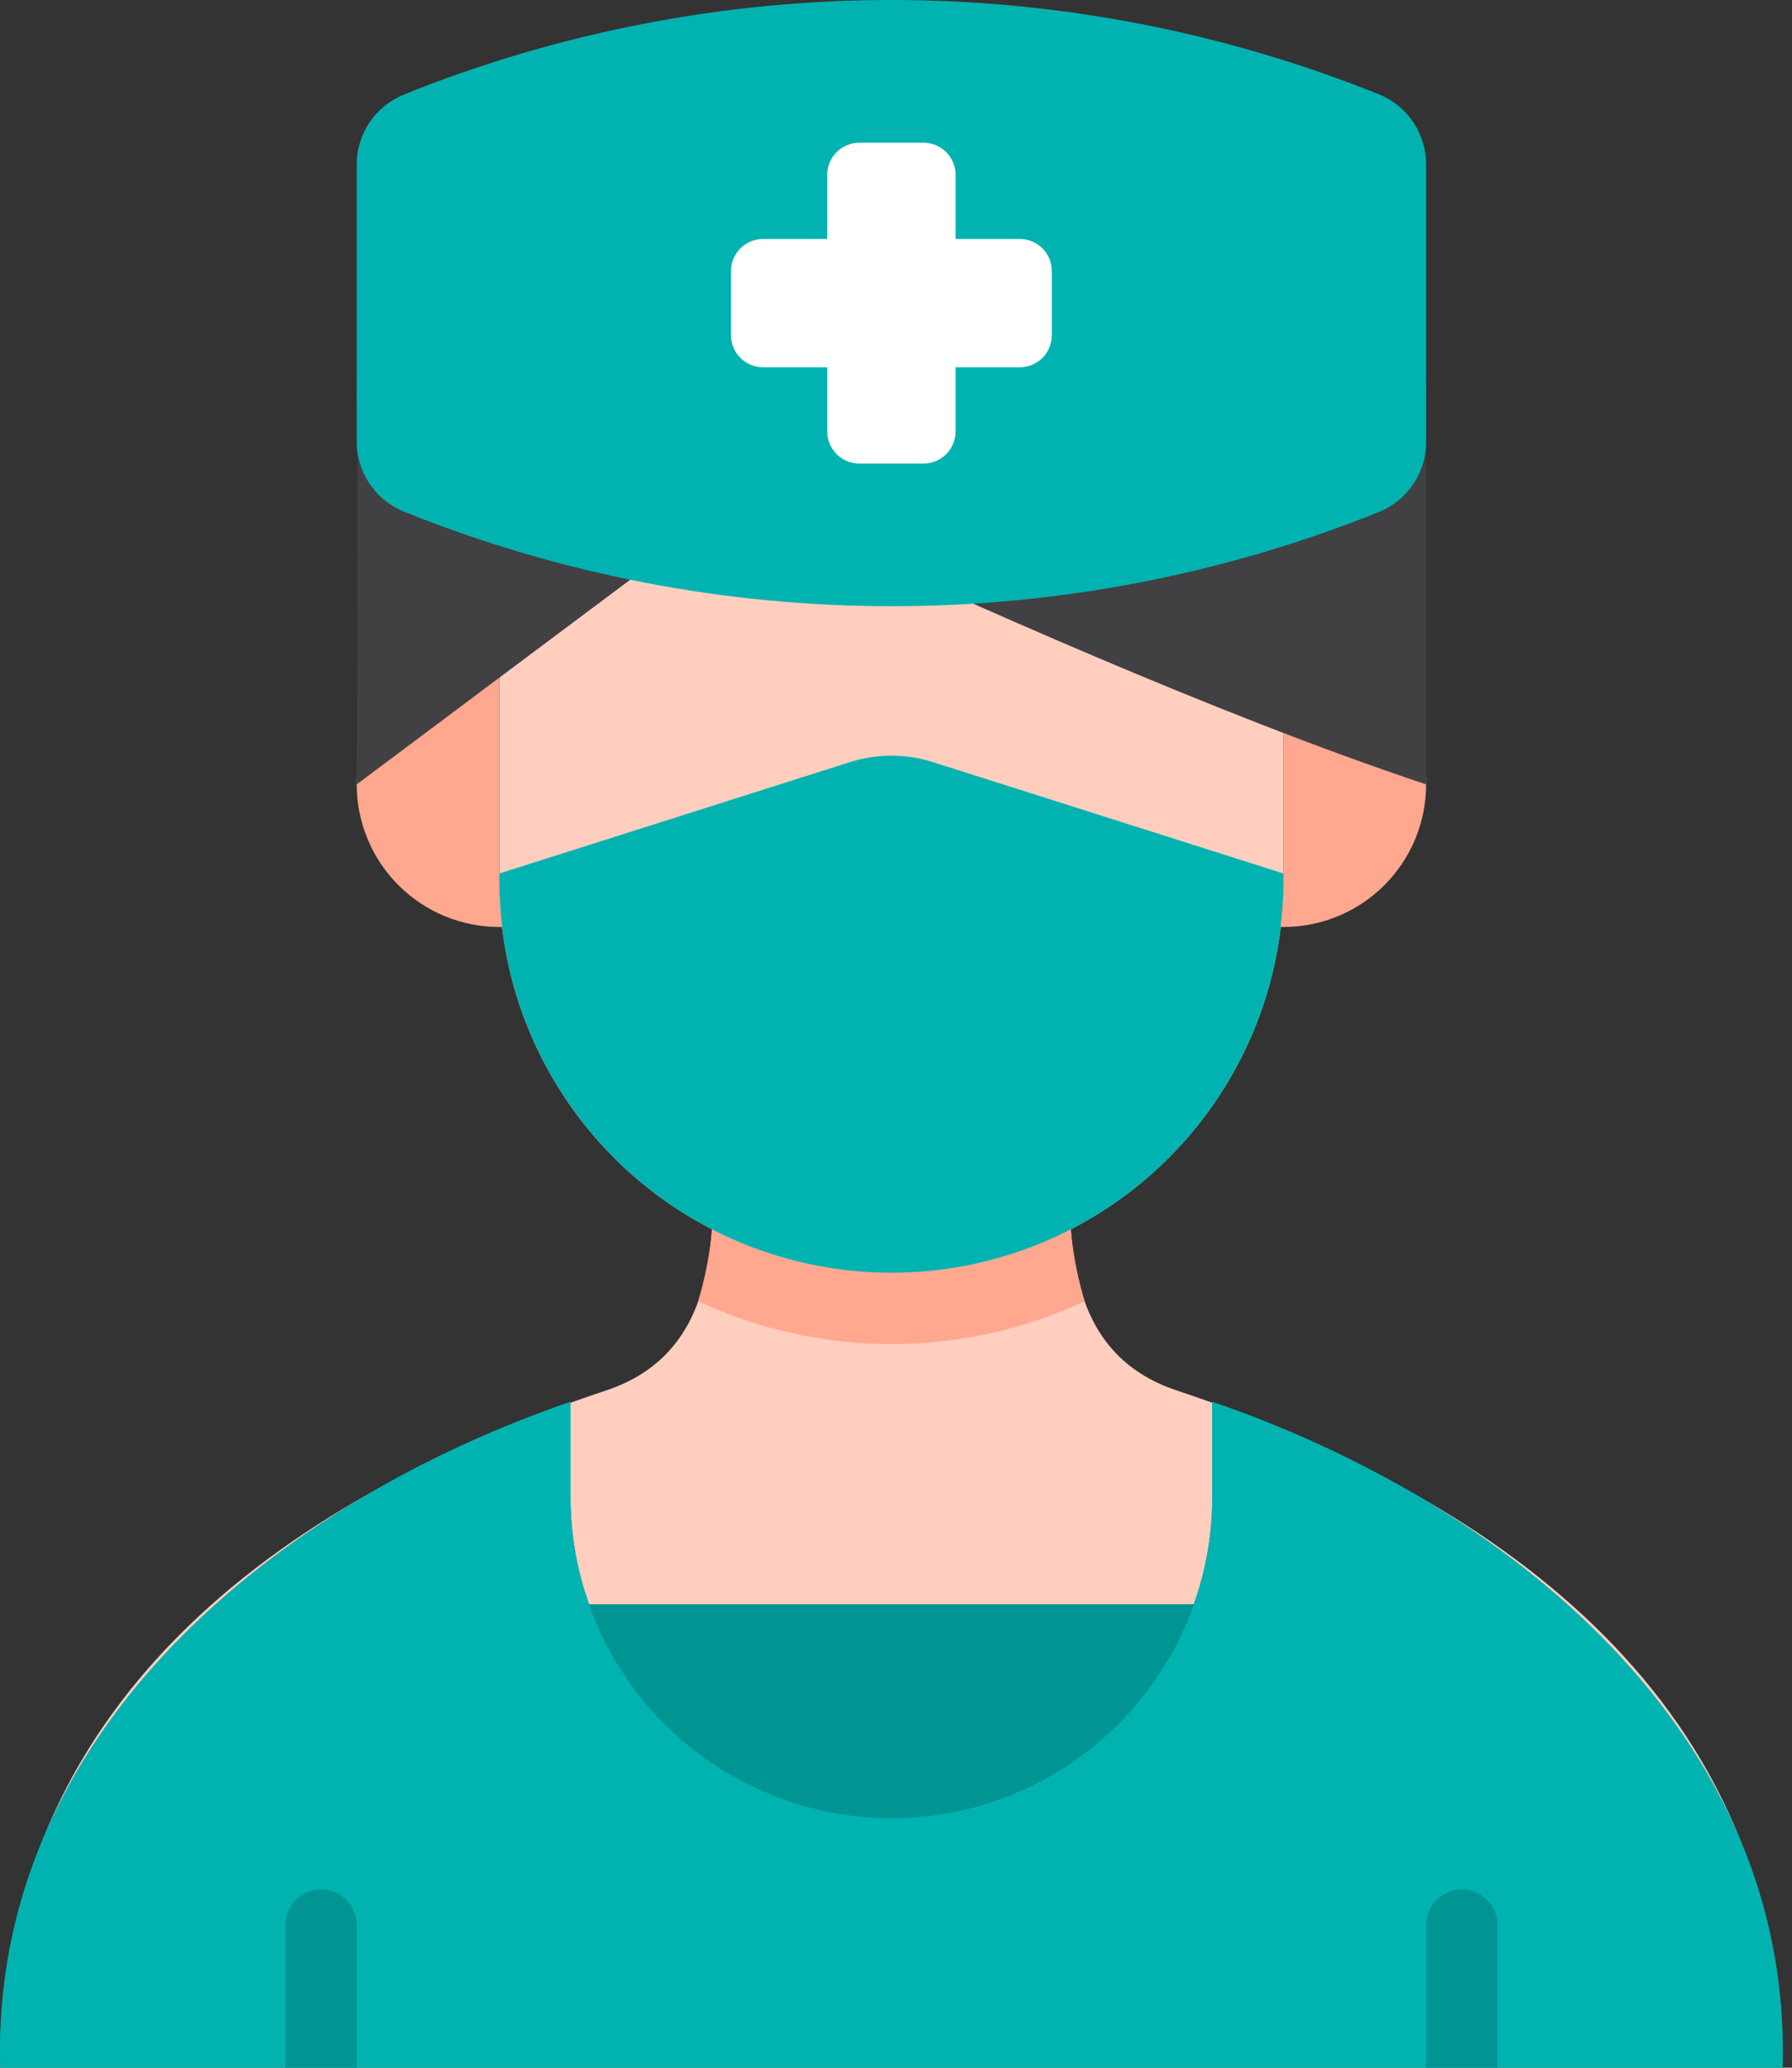 <svg width="52" height="60" viewBox="0 0 52 60" fill="none" xmlns="http://www.w3.org/2000/svg">
<rect x="0" y="0" width="52" height="60" fill="#333333" stroke="none"/>
<path d="M34.142 40.346C31.039 39.312 31.039 36.209 31.039 34.14H20.695C20.695 36.209 20.695 39.312 17.592 40.346C7.922 43.569 0.038 49.552 0.007 60H51.727C51.696 49.552 43.812 43.569 34.142 40.346Z" fill="#FFCEBF"/>
<path d="M51.727 59.999H0.007C-0.272 50.266 8.044 43.594 16.557 40.677V43.449C16.555 44.507 16.737 45.557 17.095 46.552H34.639C34.997 45.557 35.179 44.507 35.177 43.449V40.677C43.69 43.594 52.006 50.266 51.727 59.999Z" fill="#009492"/>
<path d="M51.727 59.999H0.007C-0.272 50.266 8.044 43.594 16.557 40.677V43.449C16.557 45.918 17.538 48.286 19.284 50.032C21.03 51.778 23.398 52.759 25.867 52.759C28.336 52.759 30.704 51.778 32.45 50.032C34.196 48.286 35.177 45.918 35.177 43.449V40.677C43.69 43.594 52.006 50.266 51.727 59.999Z" fill="#00B3B1"/>
<path d="M20.258 37.76C22.015 38.578 23.929 39.001 25.867 39.001C27.805 39.001 29.719 38.578 31.475 37.76C31.124 36.587 30.976 35.362 31.039 34.14H20.695C20.757 35.362 20.61 36.587 20.258 37.76Z" fill="#FFA78F"/>
<path d="M14.488 9.313V25.554C14.488 28.571 15.687 31.465 17.821 33.599C19.955 35.733 22.849 36.932 25.867 36.932C28.884 36.932 31.779 35.733 33.913 33.599C36.046 31.465 37.245 28.571 37.245 25.554V9.313H14.488Z" fill="#FFCEBF"/>
<path d="M37.245 25.347V25.554C37.245 28.572 36.046 31.466 33.913 33.6C31.779 35.734 28.884 36.933 25.867 36.933C22.849 36.933 19.955 35.734 17.821 33.6C15.687 31.466 14.488 28.572 14.488 25.554V25.347L24.615 22.13C25.428 21.861 26.306 21.861 27.118 22.13L37.245 25.347Z" fill="#00B3B1"/>
<path d="M37.245 18.624V25.555C37.243 26.004 37.215 26.453 37.16 26.899H37.245C38.343 26.899 39.395 26.463 40.171 25.687C40.947 24.911 41.383 23.859 41.383 22.762C41.383 21.664 40.947 20.612 40.171 19.836C39.395 19.06 38.343 18.624 37.245 18.624Z" fill="#FFA78F"/>
<path d="M14.488 18.624V25.555C14.491 26.004 14.519 26.453 14.574 26.899H14.488C13.391 26.899 12.338 26.463 11.562 25.687C10.787 24.911 10.351 23.859 10.351 22.762C10.351 21.664 10.787 20.612 11.562 19.836C12.338 19.06 13.391 18.624 14.488 18.624Z" fill="#FFA78F"/>
<path d="M25.867 0.004C18.345 -0.123 10.232 4.939 10.351 11.424C10.405 14.258 10.351 22.761 10.351 22.761L19.59 15.847C20.207 15.441 20.916 15.198 21.652 15.141C22.388 15.084 23.126 15.214 23.798 15.52C27.902 17.382 35.177 20.692 41.383 22.761V11.424C41.383 5.114 34.432 0.149 25.867 0.004Z" fill="#414042"/>
<path d="M10.351 4.827V12.767C10.341 13.207 10.465 13.639 10.705 14.008C10.944 14.377 11.29 14.666 11.695 14.836C20.791 18.508 30.956 18.51 40.053 14.841C40.455 14.669 40.796 14.381 41.033 14.013C41.27 13.646 41.392 13.216 41.383 12.778V4.814C41.392 4.377 41.27 3.947 41.033 3.58C40.796 3.213 40.454 2.925 40.053 2.753C30.956 -0.918 20.791 -0.918 11.695 2.753C11.289 2.924 10.943 3.213 10.703 3.583C10.463 3.953 10.341 4.386 10.351 4.827Z" fill="#00B3B1"/>
<path d="M29.591 6.934H27.729V5.073C27.729 4.826 27.631 4.589 27.456 4.414C27.281 4.24 27.045 4.142 26.798 4.142H24.936C24.689 4.142 24.452 4.24 24.277 4.414C24.103 4.589 24.005 4.826 24.005 5.073V6.934H22.143C21.896 6.934 21.659 7.033 21.485 7.207C21.31 7.382 21.212 7.619 21.212 7.865V9.727C21.212 9.974 21.31 10.211 21.485 10.386C21.659 10.56 21.896 10.658 22.143 10.658H24.005V12.52C24.005 12.767 24.103 13.004 24.277 13.179C24.452 13.353 24.689 13.451 24.936 13.451H26.798C27.045 13.451 27.281 13.353 27.456 13.179C27.631 13.004 27.729 12.767 27.729 12.52V10.658H29.591C29.837 10.658 30.074 10.56 30.249 10.386C30.424 10.211 30.521 9.974 30.521 9.727V7.865C30.521 7.743 30.497 7.622 30.451 7.509C30.404 7.396 30.335 7.294 30.249 7.207C30.162 7.121 30.06 7.052 29.947 7.005C29.834 6.959 29.713 6.934 29.591 6.934Z" fill="white"/>
<path d="M9.316 54.827C9.042 54.827 8.779 54.936 8.585 55.13C8.391 55.324 8.282 55.587 8.282 55.862V59.999H10.351V55.862C10.351 55.587 10.242 55.324 10.048 55.13C9.854 54.936 9.59 54.827 9.316 54.827Z" fill="#009492"/>
<path d="M42.417 54.827C42.143 54.827 41.88 54.936 41.686 55.13C41.492 55.324 41.383 55.587 41.383 55.862V59.999H43.452V55.862C43.452 55.587 43.343 55.324 43.149 55.13C42.955 54.936 42.692 54.827 42.417 54.827Z" fill="#009492"/>
</svg>
